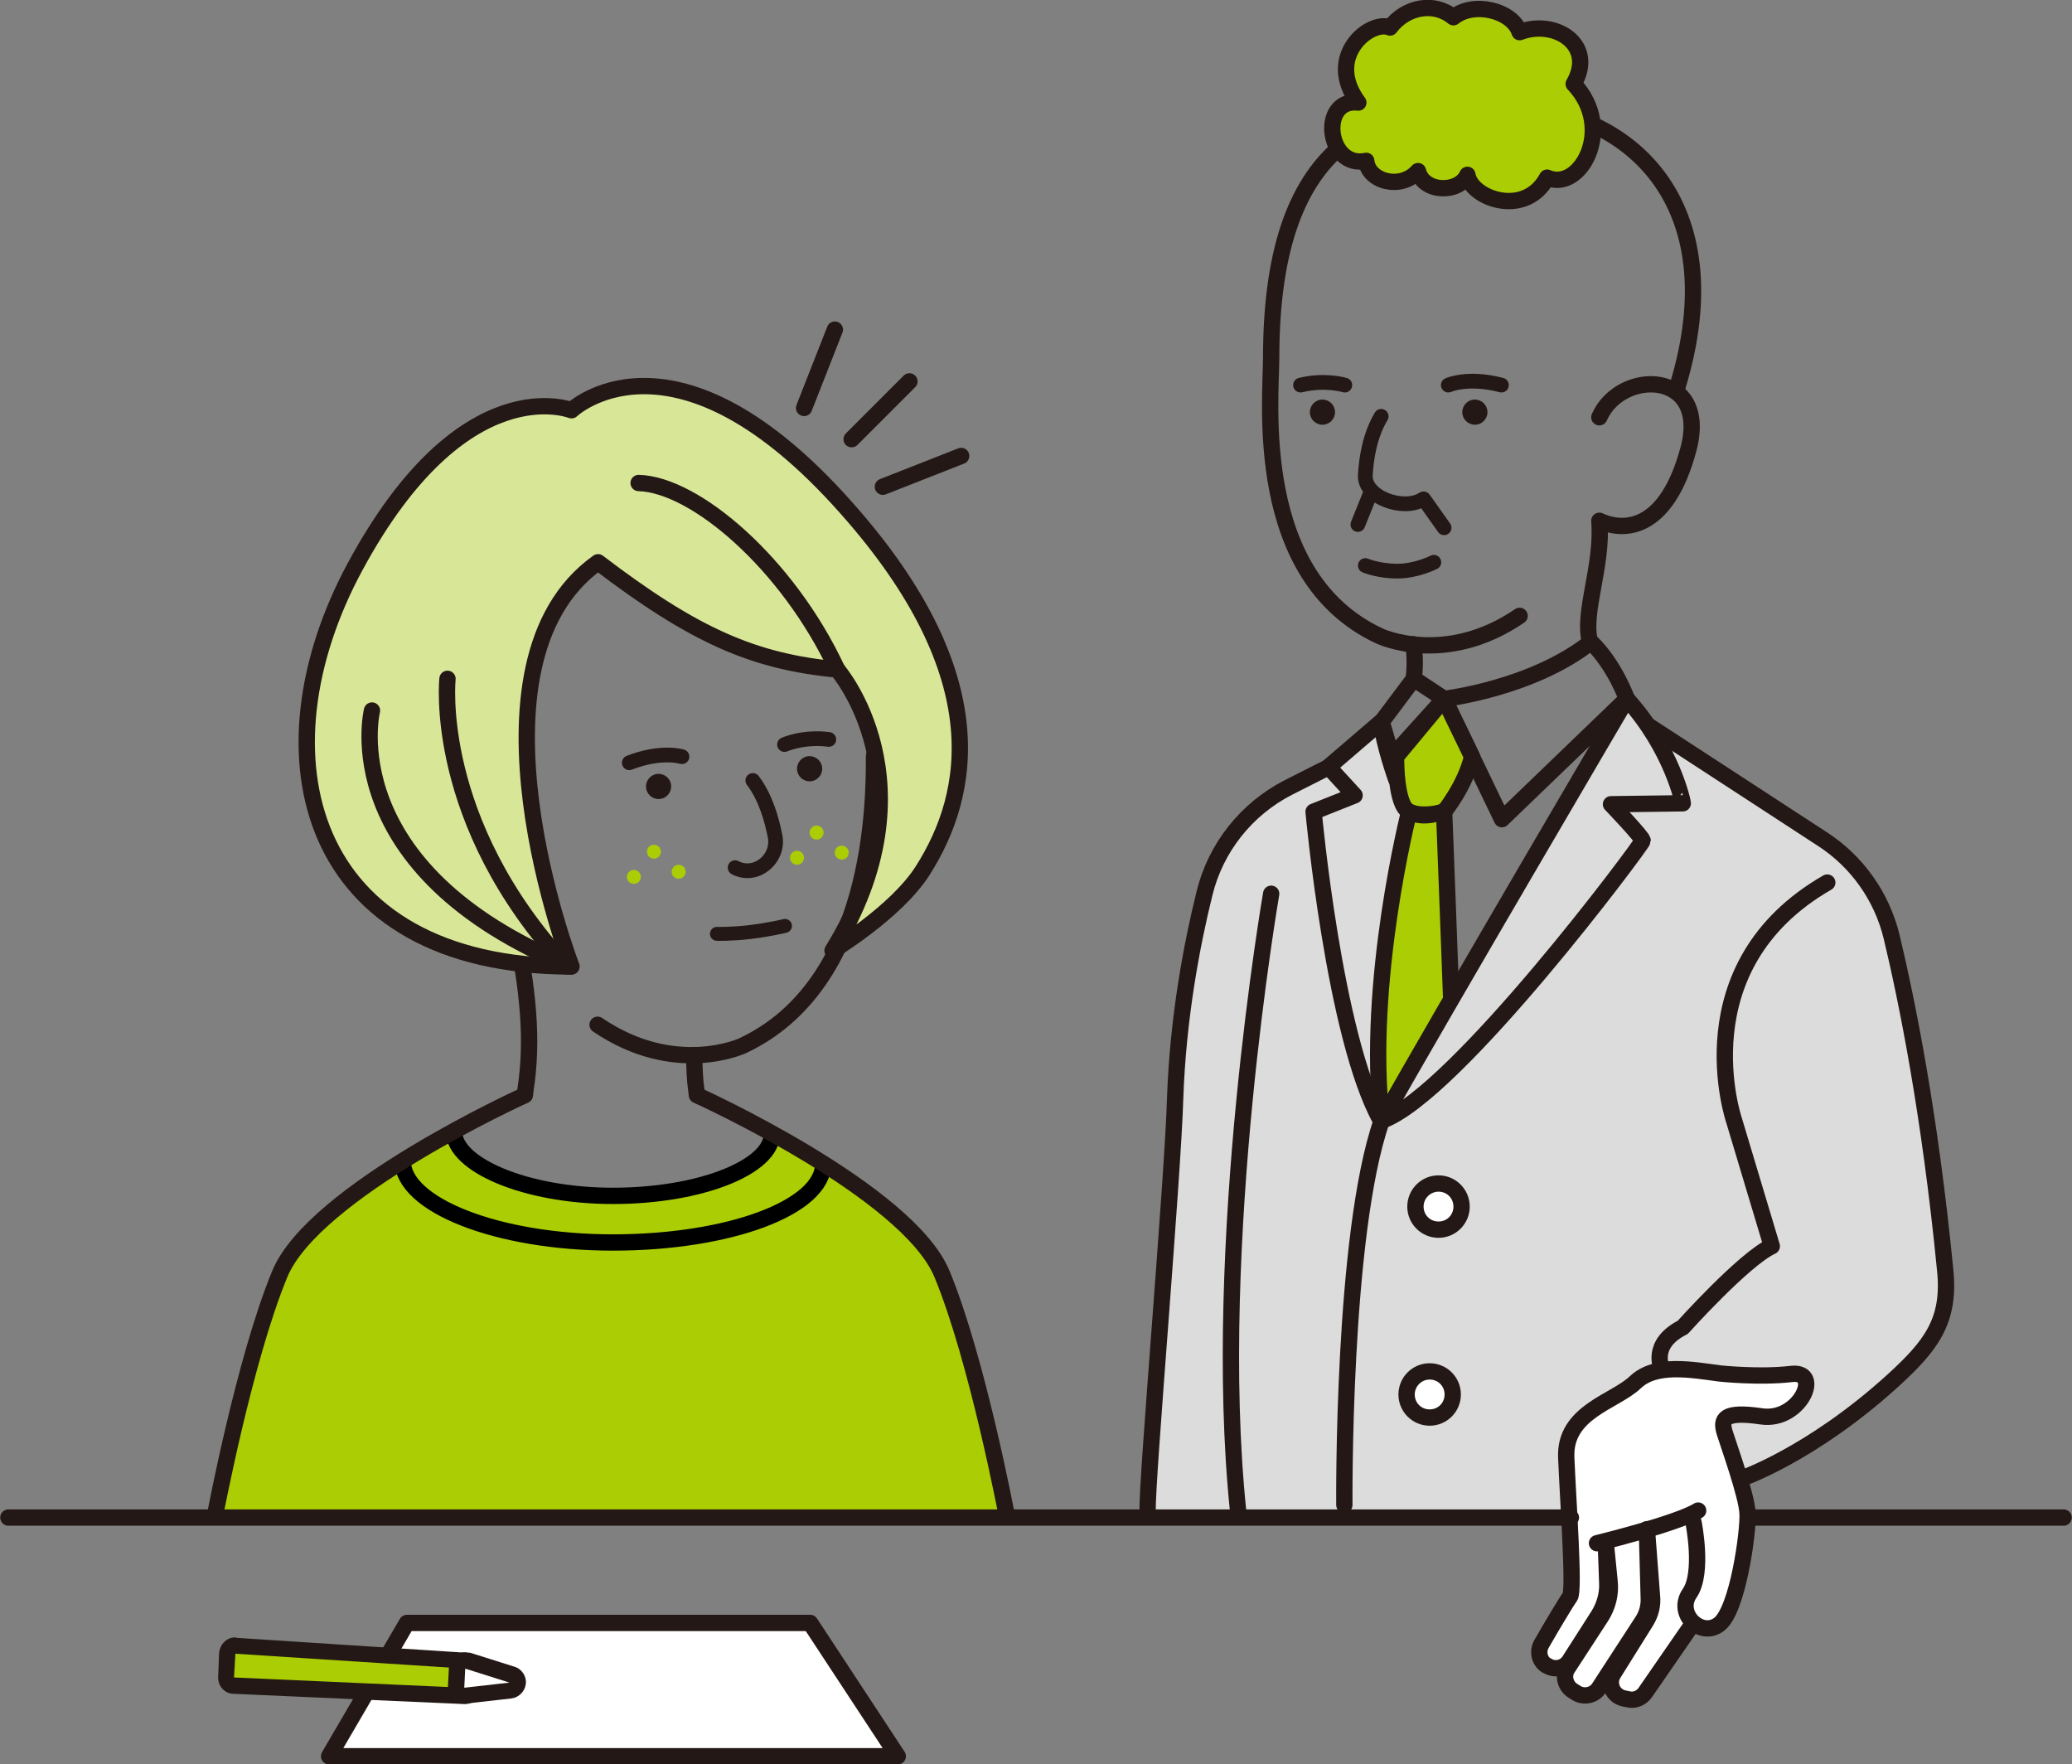 <?xml version="1.0" encoding="utf-8"?>
<!-- Generator: Adobe Illustrator 27.8.1, SVG Export Plug-In . SVG Version: 6.00 Build 0)  -->
<svg version="1.1" id="レイヤー_1" xmlns="http://www.w3.org/2000/svg" xmlns:xlink="http://www.w3.org/1999/xlink" x="0px"
	 y="0px" viewBox="0 0 444.5 378.4" style="enable-background:new 0 0 444.5 378.4;" xml:space="preserve">
<rect x="0" y="0" width="444.5" height="378.4" fill="#808080" stroke="none"/>
<style type="text/css">
	.st0{fill:#ABCD03;}
	.st1{fill:#DCDCDC;}
	.st2{fill:none;stroke:#231815;stroke-width:3.5;stroke-linecap:round;stroke-linejoin:round;stroke-miterlimit:10;}
	.st3{fill:none;stroke:#000000;stroke-width:3.5;stroke-miterlimit:10;}
	.st4{fill:#FFFFFF;stroke:#231815;stroke-width:3.5;stroke-linecap:round;stroke-linejoin:round;stroke-miterlimit:10;}
	.st5{fill:#ABCD03;stroke:#231815;stroke-width:3.5;stroke-linecap:round;stroke-linejoin:round;stroke-miterlimit:10;}
	.st6{fill:#DCDCDC;stroke:#231815;stroke-width:3.5;stroke-linecap:round;stroke-linejoin:round;stroke-miterlimit:10;}
	.st7{fill:#FFFFFF;}
	.st8{fill:#231815;}
	.st9{fill:#D8E698;stroke:#231815;stroke-width:3.5;stroke-linecap:round;stroke-linejoin:round;stroke-miterlimit:10;}
	.st10{fill:none;stroke:#231815;stroke-width:3.161;stroke-linecap:round;stroke-linejoin:round;stroke-miterlimit:10;}
	.st11{fill:none;stroke:#231815;stroke-width:2.987;stroke-linecap:round;stroke-linejoin:round;stroke-miterlimit:10;}
</style>
<g>
	<path class="st0" d="M216.1,325.2h-170c0,0,8.9-48,16.2-55.9c0,0,14.7-17.4,35.1-26.7c14,21.9,61.9,15.1,68.3,0.5
		c28.5,16.5,34.8,25.5,36.8,30.9S216.1,325.2,216.1,325.2z"/>
	<path class="st1" d="M246.2,324c0,0,8.1-112.4,8.9-116.8c0.8-4.3,7.4-34.7,19.9-37.5c12.5-2.8,21.4-15,21.4-15l5.9,19.3
		c0,0-6.8,31.2-6.8,41.3l0.9,24.9l46.2-78.1l6.5-12.4l12,10.6c0,0,24.8,15.5,29.9,19.5c5.1,4,13.7,10.6,18,35.5
		c4.3,24.9,11.1,59.2,7.7,66.1c-3.4,6.9-15.2,19.1-21.5,23.4s-21.8,12.3-21.8,12.3l-3.2-11.8l4.4-1.4c0,0,9.8-1,10.4-1.7
		s2.7-7.8,2.7-7.8l-9-0.3c0,0-21.9,0.3-22.9,0.4c-1,0.1-18,11.6-18,11.6l-1.7,16.4v2.7h-89.9L246.2,324z"/>
	<path class="st2" d="M299.5,167.1c0,0-2.6-7.2-3.2-12.3l-11.3,9.7l5.6,6.1l-8.8,3.5c0,0,4.4,48.2,14.4,66.2"/>
	<path class="st3" d="M97.4,242.7c0,7.1,15.3,13.8,34.1,13.8s34.1-6.2,34.1-13.3"/>
	<path class="st3" d="M176.6,249.6c0,9.4-20.2,16.9-45.1,16.9s-45.1-8.1-45.1-17.5"/>
	<polygon class="st4" points="87.3,348.1 173.8,348.1 192.6,376.7 70.6,376.7 	"/>
	<path class="st2" d="M303.2,138.2c0,0,0.6,2.9,0.1,7.4"/>
	<path class="st2" d="M309.8,149.9c0,0,18.9-2.2,31.5-12.2c5.1,4.9,7.7,12.2,7.7,12.2l-26.8,25.8L309.8,149.9z"/>
	<g>
		<polygon class="st2" points="309.8,149.9 303.3,145.6 296.4,154.8 298.6,162.3 		"/>
	</g>
	<path class="st5" d="M315.8,162.3c-1.5,6.3-6,11.8-6,11.8s-4.5,1.4-7.5,0c-3-1.4-2.8-11.8-2.8-11.8l10.3-12.4L315.8,162.3z"/>
	<path class="st5" d="M302.3,174.1c0,0-9.3,36.5-5.9,66.2c13.4-9.3,15-23.3,15-23.9c0-0.6-1.6-42.4-1.6-42.4
		S305.5,175.9,302.3,174.1z"/>
	<path class="st2" d="M353.4,155.5L391,180c7.4,4.8,12.7,12.3,14.8,20.9c3.3,13.8,8.2,37.9,11.5,71.6c1.1,10.9-3.1,16.2-11.2,23.6
		c-17.6,16-32.7,21.1-32.7,21.1l-16.9-23.7c0,0-2.6-5.2,4.5-8.8c0,0,13.1-14.6,19.1-17.4l-8.1-27c0,0-11.3-33,20-51"/>
	<path class="st2" d="M285.1,164.5l-8.7,4.4c-9,4.6-15.6,12.9-18,22.7c-2.7,10.9-5.7,26.6-6.3,44c-0.5,17.2-6.1,82-5.9,88.4"/>
	<path class="st2" d="M288.4,322.8c0,0-0.5-57.9,8-82.4"/>
	<path class="st2" d="M272.7,191.7c0,0-13,75.2-7.1,132.3"/>
	<path class="st6" d="M349,149.9c0,0-39.5,67.2-52.6,90.5c15.9-5.6,56-59.4,56-60.1s-6.8-7.8-6.8-7.8l15.4-0.2
		C361.1,172.3,358.7,160.6,349,149.9z"/>
	<path class="st4" d="M362.5,349.2l-9.6,13.9c-0.8,1.1-2.2,1.7-3.5,1.4l-1-0.2c-2.4-0.5-3.6-3.2-2.3-5.3l7-11.2
		c1-1.6,1.5-3.5,1.3-5.4l-1.1-14.4l0.4,14.7c0.1,1.8-0.4,3.6-1.4,5.1l-9.3,14.3c-1,1.5-3.1,2-4.7,1.1l-0.8-0.5
		c-1.7-1-2.3-3.3-1.2-4.9l7.1-10.9c1.5-2.3,2.2-5,1.9-7.7l-0.8-8l0.3,8.4c0.1,2.4-0.6,4.8-1.9,6.9l-6.2,9.7c-1.1,1.7-3.3,2.1-4.9,1
		l-0.1,0c-1.5-1-1.9-3-1-4.6c2-3.5,5.4-9.2,6.1-10.1c1-1.4-0.4-20.1-0.8-29.9s10.4-11.9,14.8-16.1c4.4-4.2,12.1-2.7,18.2-1.9
		c0,0,8.5,0.9,15.3,0.1s1.8,10.3-6.4,9.1c-8.2-1.2-8.8,0.6-7.9,3.5c0.9,2.9,4.7,13.4,4.9,17.3s-2.1,20.8-6.1,23.8
		c-3.9,3-9.4-2.3-6.3-6.7c3-4.4,0.8-15.2,0.8-15.2"/>
	<path class="st2" d="M342.6,331c0,0,17.2-4.2,21.7-7"/>
	<g>
		<path class="st7" d="M308.6,263.8c-2.7,0-4.9-2.2-4.9-4.9s2.2-4.9,4.9-4.9c2.7,0,4.9,2.2,4.9,4.9S311.4,263.8,308.6,263.8z"/>
		<path class="st8" d="M308.6,255.6c1.8,0,3.2,1.4,3.2,3.2c0,1.8-1.4,3.2-3.2,3.2s-3.2-1.4-3.2-3.2
			C305.4,257,306.9,255.6,308.6,255.6 M308.6,252.1c-3.7,0-6.7,3-6.7,6.7c0,3.7,3,6.7,6.7,6.7s6.7-3,6.7-6.7
			C315.3,255.1,312.3,252.1,308.6,252.1L308.6,252.1z"/>
	</g>
	<g>
		<path class="st7" d="M306.7,304.1c-2.7,0-4.9-2.2-4.9-4.9c0-2.7,2.2-4.9,4.9-4.9s4.9,2.2,4.9,4.9
			C311.7,301.9,309.4,304.1,306.7,304.1z"/>
		<path class="st8" d="M306.7,295.9c1.8,0,3.2,1.4,3.2,3.2c0,1.8-1.4,3.2-3.2,3.2c-1.8,0-3.2-1.4-3.2-3.2
			C303.5,297.4,304.9,295.9,306.7,295.9 M306.7,292.4c-3.7,0-6.7,3-6.7,6.7s3,6.7,6.7,6.7s6.7-3,6.7-6.7S310.4,292.4,306.7,292.4
			L306.7,292.4z"/>
	</g>
	<path class="st2" d="M128.2,219.8c16.6,11.3,31.1,4.5,31.1,4.5c28.2-13.2,28.2-52.5,28.2-62c10.4-52.3-32.7-58.9-56.7-58.9
		c-30.9,0-49.9,25.3-37.7,65.5"/>
	<path class="st2" d="M110.5,175.7c-4.8-10.8-24.5-10.6-19.8,7.1s14,18.5,19.8,15.8c2.8,14,3.9,24.4,2.2,35.4l-0.1,0.9
		c-0.5,0.2-45.3,20.6-52.6,38.4c-7.6,18.4-13.8,51.5-13.9,51.8"/>
	<path class="st2" d="M148.9,226.3c0.1,2.9,0.1,4.8,0.5,7.7l0.1,0.9c0.5,0.2,45.3,20.6,52.6,38.4c7.6,18.4,13.8,51.5,13.9,51.8"/>
	<g>
		<line class="st2" x1="195.1" y1="81.8" x2="182.7" y2="94.2"/>
		<line class="st2" x1="179.1" y1="70.7" x2="172.5" y2="87.5"/>
		<line class="st2" x1="206.2" y1="97.8" x2="189.4" y2="104.4"/>
	</g>
	<line class="st2" x1="1.8" y1="325.5" x2="337" y2="325.5"/>
	<line class="st2" x1="375" y1="325.5" x2="442.7" y2="325.5"/>
	<g>
		<g>
			<path class="st0" d="M50.2,361.6c-1,0-1.7-0.9-1.7-1.8l0.2-5.1c0-0.5,0.2-0.9,0.6-1.2c0.3-0.3,0.7-0.4,1.2-0.4c0,0,0.1,0,0.1,0
				l49.3,3.2c0.9,0.1,1.7,0.9,1.6,1.8l-0.2,4.1c0,0.5-0.2,0.9-0.6,1.2c-0.3,0.3-0.7,0.5-1.2,0.5C99.6,363.8,50.2,361.6,50.2,361.6z"
				/>
			<path class="st8" d="M50.5,354.7l49.3,3.2l-0.2,4.1l-49.4-2.2L50.5,354.7 M50.5,351.2c-0.9,0-1.7,0.3-2.3,0.9
				c-0.7,0.6-1.1,1.5-1.2,2.5l-0.2,5.1c-0.1,1.9,1.4,3.6,3.3,3.6l49.4,2.2c0.1,0,0.1,0,0.2,0c0.9,0,1.7-0.3,2.4-0.9
				c0.7-0.6,1.1-1.5,1.1-2.4l0.2-4.1c0.1-1.9-1.4-3.5-3.3-3.6l-49.3-3.2C50.6,351.2,50.5,351.2,50.5,351.2L50.5,351.2z"/>
		</g>
		<g>
			<path class="st7" d="M99.6,363.8c-0.4,0-0.9-0.2-1.2-0.5c-0.4-0.3-0.6-0.8-0.6-1.4l0.2-4.1c0-0.5,0.3-1,0.7-1.4
				c0.3-0.2,0.6-0.3,1-0.3c0.2,0,0.4,0,0.5,0.1l9.5,3c0.8,0.2,1.3,1,1.2,1.8s-0.7,1.5-1.5,1.6l-9.7,1.1
				C99.7,363.8,99.7,363.8,99.6,363.8z"/>
			<path class="st8" d="M99.8,357.9l9.5,3l-9.7,1.1L99.8,357.9 M99.8,354.4c-0.7,0-1.4,0.2-2,0.6c-0.9,0.6-1.4,1.6-1.5,2.7l-0.2,4.1
				c0,1,0.4,2,1.1,2.7c0.7,0.6,1.5,0.9,2.4,0.9c0.1,0,0.3,0,0.4,0l9.7-1.1c1.6-0.2,2.9-1.5,3.1-3.1c0.2-1.6-0.8-3.2-2.4-3.7l-9.5-3
				C100.5,354.5,100.1,354.4,99.8,354.4L99.8,354.4z"/>
		</g>
	</g>
	<path class="st9" d="M178.6,203.9c0,0,13.6-8.2,19.3-17.1c10.6-16.6,15.8-42.8-18-79.7c-36-39.3-57.3-19.1-57.3-19.1
		s-23.2-9.4-46.4,33.5c-21.8,40.3-10.7,85.8,46.4,85.8c0,0-25-64.9,5.7-86.7c20.6,15.7,33.3,21.3,51.3,23
		C179.6,143.6,200.8,167.9,178.6,203.9z"/>
	<path class="st2" d="M326,132.1c-16.1,11-30.1,4.3-30.1,4.3c-27.3-12.8-23.2-50.5-23.2-59.7c0-49,24.6-54.3,47.8-54.3
		c29.8,0,51.2,21.6,39.4,60.4"/>
	<path class="st2" d="M343.1,89.5c4.6-10.5,23.7-10.2,19.1,6.9c-4.6,17.1-13.5,17.9-19.1,15.3c0.8,9.8-3.7,19.6-2,26"/>
	<path class="st10" d="M292.9,121.3c0,0,2.8,1.2,6.9,1.2c4.1,0,7.8-1.9,7.8-1.9"/>
	<path class="st10" d="M310.7,82.6c0,0,4.2-1.9,11.4,0"/>
	<path class="st10" d="M288.5,82.6c0,0-4.2-1.3-9.5,0"/>
	<circle class="st8" cx="316.4" cy="88.4" r="2.7"/>
	<circle class="st8" cx="283.7" cy="88.4" r="2.7"/>
	<path class="st10" d="M296.3,89.3c-2.4,4-3.2,8.9-3.4,12.6c-0.3,4.8,8.2,7.8,12.3,5.2c0.1,0,0.1-0.1,0.2-0.1l4.4,6.2"/>
	<path class="st11" d="M168.4,198.6c0,0-3.3,0.8-7.4,1.3s-7.2,0.4-7.2,0.4"/>
	<path class="st10" d="M146.3,162.3c0,0-4.4-1.4-11.3,1.3"/>
	<path class="st10" d="M168.3,159.7c0,0,4-1.8,9.5-1.1"/>
	
		<ellipse transform="matrix(0.999 -4.249106e-02 4.249106e-02 0.999 -7.041 6.157)" class="st8" cx="141.3" cy="168.7" rx="2.7" ry="2.7"/>
	
		<ellipse transform="matrix(0.999 -4.249109e-02 4.249109e-02 0.999 -6.851 7.531)" class="st8" cx="173.7" cy="164.9" rx="2.7" ry="2.7"/>
	<g>
		
			<ellipse transform="matrix(0.999 -4.249192e-02 4.249192e-02 0.999 -7.638 6.125)" class="st0" cx="140.3" cy="182.7" rx="1.5" ry="1.5"/>
		
			<ellipse transform="matrix(0.999 -4.249142e-02 4.249142e-02 0.999 -7.869 5.95)" class="st0" cx="136" cy="188.1" rx="1.5" ry="1.5"/>
		
			<ellipse transform="matrix(0.999 -4.249088e-02 4.249088e-02 0.999 -7.813 6.357)" class="st0" cx="145.6" cy="187" rx="1.5" ry="1.5"/>
	</g>
	<g>
		
			<ellipse transform="matrix(0.999 -4.249028e-02 4.249028e-02 0.999 -7.432 7.607)" class="st0" cx="175.2" cy="178.6" rx="1.5" ry="1.5"/>
		
			<ellipse transform="matrix(0.999 -4.249199e-02 4.249199e-02 0.999 -7.665 7.432)" class="st0" cx="171" cy="184" rx="1.5" ry="1.5"/>
		
			<ellipse transform="matrix(0.999 -4.249097e-02 4.249097e-02 0.999 -7.608 7.839)" class="st0" cx="180.6" cy="182.9" rx="1.5" ry="1.5"/>
	</g>
	<path class="st10" d="M157.7,186.1c0.1,0,0.1,0.1,0.2,0.1c4.4,2.1,9.2-2,8.4-6.7c-0.7-3.6-2-8.4-4.8-12.1"/>
	<path class="st2" d="M96,145.6c0,0-3.3,30.5,25.6,61.7"/>
	<path class="st2" d="M79.8,152.4c0,0-8.4,34,42.7,54.9"/>
	<path class="st2" d="M137,103.6c12.1,0.3,32,17.3,42.6,40"/>
	<path class="st5" d="M293.1,34.5c0.4,4.4,7.4,6.4,11.1,2.2c1.2,4.7,8.8,4.8,10.6,0.8c0.8,5.1,12.4,9.3,17.1,0.6
		c7.1,3.2,14.7-10.6,5.7-20.1c4.9-8.5-4.1-14-11.6-11.1c-1.6-4.7-9.9-6.7-14.2-3.2c-4.1-3.4-10.2-2.3-13.6,2.2
		c-4.1-1.8-14.2,6.1-6.8,16.1C282.9,21,284.6,36.3,293.1,34.5z"/>
	<line class="st10" x1="294.2" y1="105.3" x2="291.3" y2="112.5"/>
</g>
</svg>
